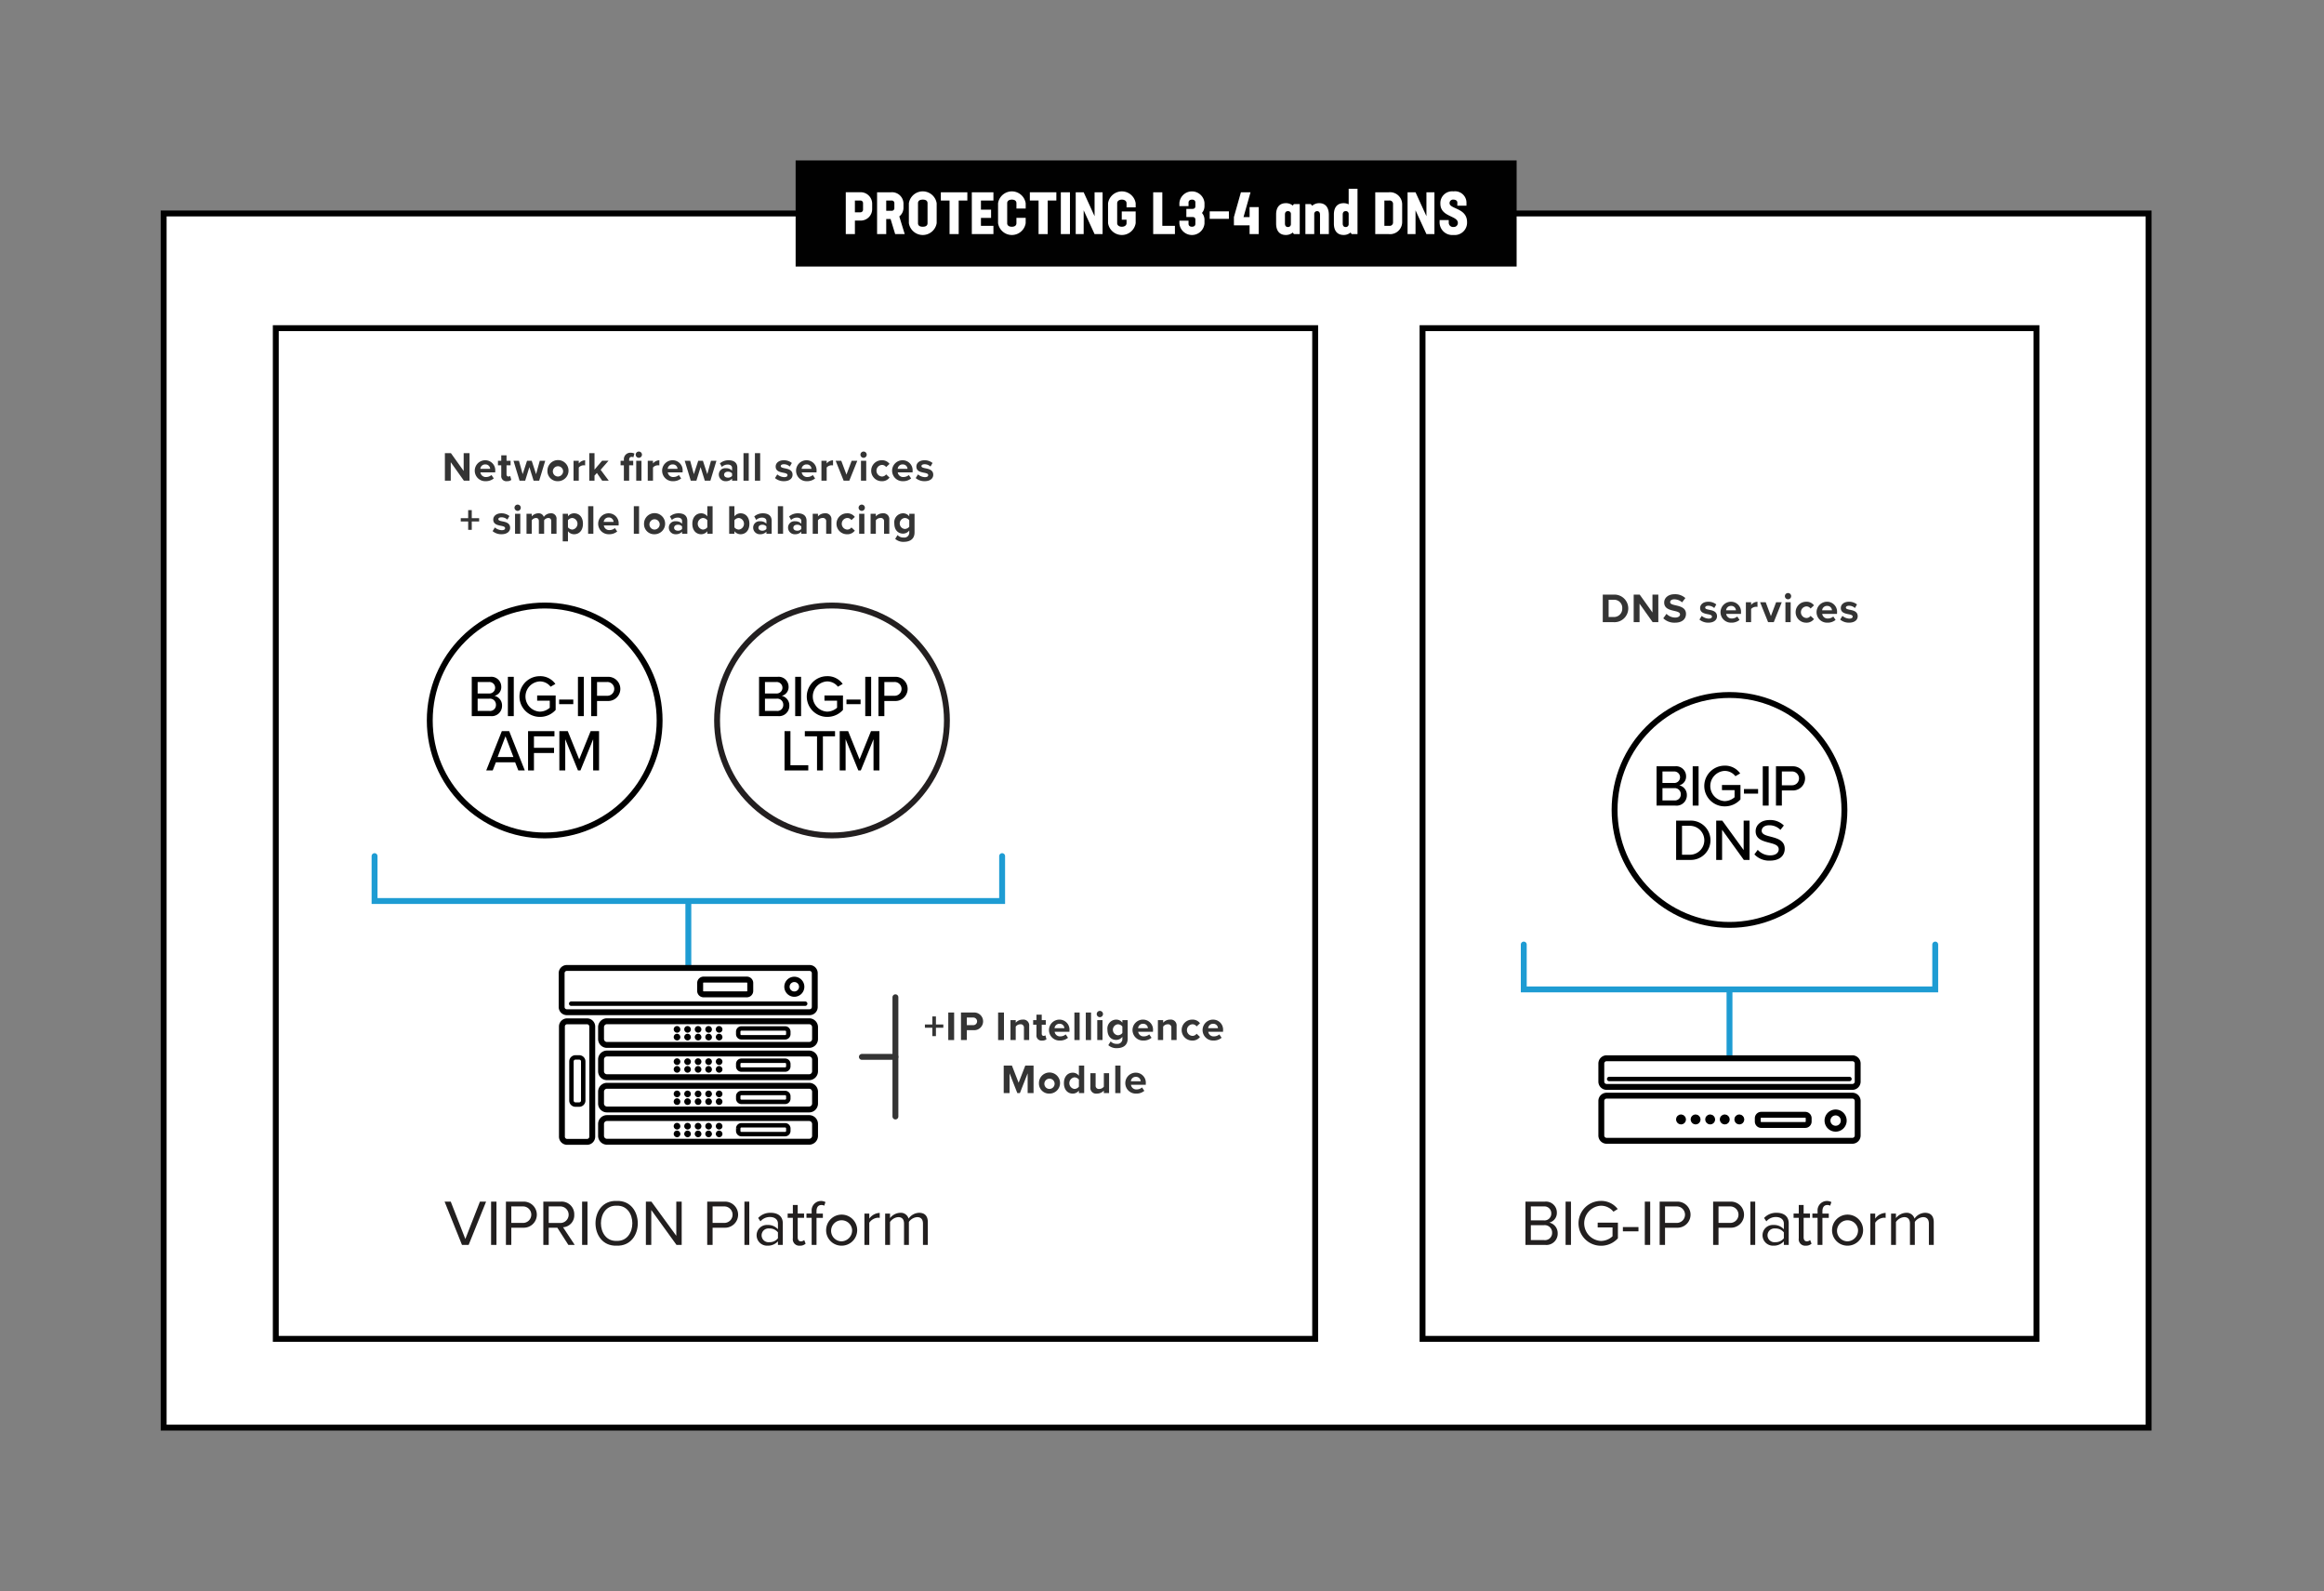 <svg id="Layer_1" data-name="Layer 1" xmlns="http://www.w3.org/2000/svg" viewBox="0 0 394.34 269.883"><rect x="0" y="0" width="394.34" height="269.883" fill="#808080" stroke="none"/><defs><style>.cls-1,.cls-3{fill:#fff;}.cls-1,.cls-10,.cls-11,.cls-12,.cls-13,.cls-14,.cls-15,.cls-16,.cls-4{stroke:#000;}.cls-1,.cls-14,.cls-15,.cls-17,.cls-6,.cls-7{stroke-linecap:round;}.cls-1,.cls-10,.cls-11,.cls-12,.cls-13,.cls-16,.cls-17,.cls-4,.cls-5,.cls-6{stroke-miterlimit:10;}.cls-2{fill:#010101;}.cls-10,.cls-11,.cls-12,.cls-14,.cls-15,.cls-17,.cls-4,.cls-5,.cls-6,.cls-7{fill:none;}.cls-5{stroke:#231f20;}.cls-6,.cls-7{stroke:#1e9cd3;}.cls-14,.cls-15,.cls-7{stroke-linejoin:round;}.cls-8{fill:#343434;}.cls-9{fill:#221f1f;}.cls-10{stroke-width:0.901px;}.cls-11{stroke-width:1.011px;}.cls-12,.cls-14{stroke-width:0.75px;}.cls-13{stroke-width:0.5px;}.cls-17{stroke:#343434;}</style></defs><rect class="cls-1" x="27.77" y="36.212" width="336.807" height="205.963"/><rect class="cls-2" x="135.004" y="27.212" width="122.339" height="18"/><path class="cls-3" d="M147.99,34.554v.91a1.945,1.945,0,0,1-2.109,1.948h-.818v2.299h-1.55v-7.096h2.358A1.952,1.952,0,0,1,147.99,34.554Zm-1.549-.069a.438.438,0,0,0-.46-.47h-.919v1.999h.909a.444.444,0,0,0,.47-.48Z"/><path class="cls-3" d="M151.115,37.153h-.739v2.559h-1.55v-7.096h2.359a1.947,1.947,0,0,1,2.119,1.938v.66a1.852,1.852,0,0,1-.71,1.499l.919,2.998h-1.619Zm-.739-1.399h.909a.436.436,0,0,0,.471-.47v-.799a.434.434,0,0,0-.461-.47h-.919Z"/><path class="cls-3" d="M154.218,37.842V34.485a2.387,2.387,0,0,1,4.718,0v3.357a2.387,2.387,0,0,1-4.718,0Zm3.169.021V34.464c0-.359-.24-.6-.801-.6-.579,0-.818.24-.818.6v3.398c0,.359.239.6.809.6C157.146,38.462,157.387,38.222,157.387,37.863Z"/><path class="cls-3" d="M164.141,34.015h-1.469v5.696H161.122V34.015h-1.479V32.616h4.498Z"/><path class="cls-3" d="M166.449,34.015v1.549h1.719v1.399h-1.719v1.349h2.118v1.399h-3.668v-7.096h3.668v1.399Z"/><path class="cls-3" d="M169.352,37.842V34.485a2.37,2.37,0,0,1,4.688,0v.89H172.471v-.91c0-.359-.26-.6-.77-.6-.529,0-.799.24-.799.6v3.398c0,.359.27.6.789.6s.779-.24.779-.6v-.909h1.569v.889a2.37,2.37,0,0,1-4.688,0Z"/><path class="cls-3" d="M179.244,34.015h-1.469v5.696h-1.549V34.015H174.747V32.616H179.244Z"/><path class="cls-3" d="M180.004,32.616h1.549v7.096H180.004Z"/><path class="cls-3" d="M187.088,32.616v7.096h-1.359l-1.85-4.037v4.037h-1.35v-7.096h1.35l1.85,4.058V32.616Z"/><path class="cls-3" d="M191.154,35.174v-.71c0-.359-.33-.6-.79-.6s-.8.24-.8.6v3.398c0,.359.34.6.79.6.47,0,.8-.24.8-.6V37.263h-.811V35.864H192.703v1.979a2.37,2.37,0,0,1-4.688,0V34.485a2.37,2.37,0,0,1,4.688,0v.689Z"/><path class="cls-3" d="M199.363,38.312v1.399h-3.688v-7.096h1.549v5.696Z"/><path class="cls-3" d="M204.38,34.954a1.754,1.754,0,0,1-.43,1.169,1.754,1.754,0,0,1,.43,1.17v.619a2.136,2.136,0,0,1-4.258-.02v-.46h1.55v.529c0,.31.219.5.579.5.351,0,.579-.17.579-.479v-.729c0-.271-.149-.44-.499-.44h-1.029V35.434h1.029c.35,0,.499-.18.499-.439v-.66c0-.3-.219-.47-.568-.47-.36,0-.59.19-.59.5v.6H200.122v-.53a2.137,2.137,0,0,1,4.258-.029Z"/><path class="cls-3" d="M205.264,35.854h3.258v1.27h-3.258Z"/><path class="cls-3" d="M213.581,35.134v4.577h-1.549V38.222h-2.659V36.824l1.189-4.208h1.629l-1.189,4.208h1.03V35.134Z"/><path class="cls-3" d="M220.541,34.615v5.097h-.989l-.19-.27a1.809,1.809,0,0,1-1.169.42c-1.029,0-1.659-.64-1.659-1.949V36.404c0-1.3.63-1.939,1.659-1.939a1.774,1.774,0,0,1,1.169.41l.19-.26Zm-1.499,3.418v-1.749a.462.462,0,0,0-.51-.47c-.319,0-.5.21-.5.579v1.529c0,.37.181.59.5.59A.475.475,0,0,0,219.042,38.033Z"/><path class="cls-3" d="M225.48,36.453v3.258h-1.499V36.423c0-.39-.19-.609-.489-.609a.473.473,0,0,0-.49.47v3.428h-1.5V34.615h.91l.24.29a1.806,1.806,0,0,1,1.189-.44C224.85,34.464,225.48,35.114,225.48,36.453Z"/><path class="cls-3" d="M230.344,32.016v7.695h-.99l-.189-.27a1.805,1.805,0,0,1-1.16.42c-1.039,0-1.668-.64-1.668-1.949V36.404c0-1.3.629-1.939,1.668-1.939a1.885,1.885,0,0,1,.84.2V32.016Zm-1.5,6.017v-1.749a.462.462,0,0,0-.51-.47c-.319,0-.5.21-.5.579v1.529c0,.37.181.59.5.59A.475.475,0,0,0,228.844,38.033Z"/><path class="cls-3" d="M237.922,34.634v3.059a2.052,2.052,0,0,1-2.268,2.019h-2.299v-7.096h2.289A2.061,2.061,0,0,1,237.922,34.634Zm-1.549-.02a.566.566,0,0,0-.619-.6h-.85v4.297h.84a.569.569,0,0,0,.629-.6Z"/><path class="cls-3" d="M243.397,32.616v7.096H242.038l-1.849-4.037v4.037h-1.35v-7.096h1.35l1.849,4.058V32.616Z"/><path class="cls-3" d="M244.275,37.613v-.28h1.549v.44a.735.735,0,0,0,.829.729.677.677,0,0,0,.72-.689c0-1.27-2.969-.97-2.969-3.269a1.998,1.998,0,0,1,2.219-2.079,1.941,1.941,0,0,1,2.209,1.989v.439H247.283v-.539c0-.311-.3-.49-.67-.49a.585.585,0,0,0-.649.6c0,1.02,2.968.79,2.968,3.208a2.101,2.101,0,0,1-2.309,2.189A2.152,2.152,0,0,1,244.275,37.613Z"/><rect class="cls-1" x="46.796" y="55.665" width="176.364" height="171.444"/><rect class="cls-1" x="241.378" y="55.665" width="104.172" height="171.444"/><path d="M80.048,114.81h3.129a1.69,1.69,0,0,1,1.879,1.699,1.508,1.508,0,0,1-1.159,1.529,1.648,1.648,0,0,1,1.289,1.639,1.743,1.743,0,0,1-1.929,1.799h-3.209Zm2.938,2.829a.976.976,0,1,0,0-1.949H81.048v1.949Zm.05,2.958a1.002,1.002,0,0,0,1.12-1.049,1.018,1.018,0,0,0-1.12-1.03H81.048v2.079Z"/><path d="M86.178,114.81h1v6.667h-1Z"/><path d="M91.597,114.7a3.134,3.134,0,0,1,2.639,1.319l-.81.47a2.299,2.299,0,0,0-1.829-.899,2.567,2.567,0,0,0,0,5.127,2.581,2.581,0,0,0,1.688-.66v-1.199H91.146v-.879h3.139v2.449a3.548,3.548,0,0,1-2.688,1.179,3.453,3.453,0,1,1,0-6.906Z"/><path d="M94.878,118.668h2.398v.78H94.878Z"/><path d="M98.067,114.81h1v6.667h-1Z"/><path d="M100.308,114.81h2.809a2.051,2.051,0,1,1,0,4.098h-1.809v2.568h-1Zm2.679.88h-1.679v2.338h1.679a1.171,1.171,0,1,0,0-2.338Z"/><path d="M87.41,129.313H84.142l-.54,1.379H82.503l2.648-6.666h1.25l2.648,6.666H87.95Zm-2.979-.89H87.12l-1.349-3.528Z"/><path d="M89.602,124.026H94.08v.88H90.602v1.948h3.408v.88H90.602v2.958h-1Z"/><path d="M100.649,125.395l-2.159,5.297h-.42L95.912,125.395v5.297h-1v-6.666h1.43l1.938,4.787,1.939-4.787h1.429v6.666h-.999Z"/><circle class="cls-4" cx="92.424" cy="122.217" r="19.5"/><path d="M128.799,114.81h3.129a1.69,1.69,0,0,1,1.879,1.699,1.508,1.508,0,0,1-1.159,1.529,1.648,1.648,0,0,1,1.289,1.639,1.743,1.743,0,0,1-1.929,1.799h-3.209Zm2.938,2.829a.976.976,0,1,0,0-1.949h-1.938v1.949Zm.05,2.958a1.002,1.002,0,0,0,1.12-1.049,1.018,1.018,0,0,0-1.12-1.03h-1.988v2.079Z"/><path d="M134.929,114.81h1v6.667h-1Z"/><path d="M140.348,114.7a3.134,3.134,0,0,1,2.639,1.319l-.81.47a2.299,2.299,0,0,0-1.829-.899,2.567,2.567,0,0,0,0,5.127,2.581,2.581,0,0,0,1.688-.66v-1.199h-2.139v-.879H143.036v2.449a3.548,3.548,0,0,1-2.688,1.179,3.453,3.453,0,1,1,0-6.906Z"/><path d="M143.629,118.668h2.398v.78H143.629Z"/><path d="M146.818,114.81h1v6.667h-1Z"/><path d="M149.058,114.81h2.809a2.051,2.051,0,1,1,0,4.098h-1.809v2.568h-1Zm2.679.88h-1.679v2.338h1.679a1.171,1.171,0,1,0,0-2.338Z"/><path d="M133.123,124.025h1v5.787h3.028v.88h-4.028Z"/><path d="M138.633,124.905h-2.069v-.88h5.127v.88h-2.059v5.787h-.999Z"/><path d="M148.221,125.395l-2.159,5.297h-.42l-2.158-5.297v5.297h-1v-6.667H143.913l1.938,4.788,1.939-4.788h1.429v6.667h-.999Z"/><circle class="cls-5" cx="141.174" cy="122.217" r="19.5"/><polyline class="cls-6" points="170.043 145.226 170.043 152.838 63.555 152.838 63.555 145.226"/><line class="cls-7" x1="116.799" y1="163.963" x2="116.799" y2="152.963"/><path class="cls-8" d="M76.485,78.403v3.138H75.491V76.869h1.022l2.164,3.025V76.869h.995v4.671h-.96Z"/><path class="cls-8" d="M82.337,78.074a1.696,1.696,0,0,1,1.694,1.863v.196H81.517a.91.91,0,0,0,.973.784,1.387,1.387,0,0,0,.904-.336l.392.574a2.082,2.082,0,0,1-1.394.469,1.776,1.776,0,1,1-.056-3.551Zm-.834,1.457h1.667a.783.783,0,0,0-.833-.749A.813.813,0,0,0,81.503,79.531Z"/><path class="cls-8" d="M85.054,80.7V78.935H84.494V78.158h.56v-.924h.896V78.158h.687v.777h-.687V80.462c0,.21.112.371.309.371a.483.483,0,0,0,.308-.098l.189.672a1.097,1.097,0,0,1-.742.217A.846.846,0,0,1,85.054,80.7Z"/><path class="cls-8" d="M89.827,79.237l-.714,2.304H88.161L87.131,78.158h.925l.63,2.276L89.429,78.158h.791l.742,2.276.631-2.276h.924l-1.029,3.383h-.945Z"/><path class="cls-8" d="M92.89,79.846a1.79,1.79,0,1,1,1.786,1.779A1.714,1.714,0,0,1,92.89,79.846Zm2.654,0a.872.872,0,1,0-.868.987A.892.892,0,0,0,95.544,79.846Z"/><path class="cls-8" d="M97.318,78.158h.89v.462a1.447,1.447,0,0,1,1.078-.54v.869a1.164,1.164,0,0,0-.245-.021,1.128,1.128,0,0,0-.833.378v2.234h-.89Z"/><path class="cls-8" d="M101.284,80.238l-.406.434v.869h-.889V76.869h.889v2.794l1.282-1.506h1.093l-1.338,1.534,1.38,1.849h-1.114Z"/><path class="cls-8" d="M105.861,78.935h-.56V78.158h.56v-.182a1.091,1.091,0,0,1,1.142-1.177,1.438,1.438,0,0,1,.645.14l-.182.645a.497.497,0,0,0-.287-.084c-.252,0-.421.168-.421.476V78.158h.687v.777h-.687v2.605h-.896Zm2.004-1.807a.532.532,0,1,1,.532.533A.537.537,0,0,1,107.865,77.128ZM107.956,78.158h.89v3.383H107.956Z"/><path class="cls-8" d="M109.911,78.158h.889v.462a1.449,1.449,0,0,1,1.079-.54v.869a1.176,1.176,0,0,0-.245-.021,1.131,1.131,0,0,0-.834.378v2.234H109.911Z"/><path class="cls-8" d="M114.131,78.074a1.696,1.696,0,0,1,1.695,1.863v.196h-2.515a.911.911,0,0,0,.974.784,1.382,1.382,0,0,0,.903-.336l.393.574a2.086,2.086,0,0,1-1.394.469,1.776,1.776,0,1,1-.057-3.551Zm-.833,1.457h1.667a.784.784,0,0,0-.834-.749A.813.813,0,0,0,113.298,79.531Z"/><path class="cls-8" d="M118.878,79.237l-.714,2.304h-.952L116.182,78.158h.925l.63,2.276.743-2.276h.791l.742,2.276.631-2.276h.924l-1.029,3.383h-.945Z"/><path class="cls-8" d="M124.22,81.191a1.402,1.402,0,0,1-1.071.434,1.127,1.127,0,0,1-1.177-1.121,1.071,1.071,0,0,1,1.177-1.079,1.368,1.368,0,0,1,1.071.413v-.469c0-.343-.294-.567-.742-.567a1.427,1.427,0,0,0-.988.399l-.336-.595a2.218,2.218,0,0,1,1.478-.532c.771,0,1.479.308,1.479,1.282v2.185h-.89Zm0-.883a.892.892,0,0,0-.715-.294c-.35,0-.637.189-.637.511,0,.315.287.498.637.498a.891.891,0,0,0,.715-.294Z"/><path class="cls-8" d="M126.157,76.869h.89v4.671h-.89Z"/><path class="cls-8" d="M128.097,76.869h.889v4.671h-.889Z"/><path class="cls-8" d="M131.891,80.476a1.936,1.936,0,0,0,1.17.462c.385,0,.566-.133.566-.343,0-.238-.294-.322-.679-.399-.582-.112-1.331-.252-1.331-1.058,0-.567.497-1.064,1.387-1.064a2.122,2.122,0,0,1,1.358.462l-.35.609a1.43,1.43,0,0,0-1.002-.392c-.322,0-.532.119-.532.315,0,.21.267.287.645.364.581.112,1.358.266,1.358,1.106,0,.623-.524,1.085-1.464,1.085a2.276,2.276,0,0,1-1.513-.525Z"/><path class="cls-8" d="M136.858,78.074a1.696,1.696,0,0,1,1.694,1.863v.196H136.039a.91.91,0,0,0,.973.784,1.387,1.387,0,0,0,.904-.336l.392.574a2.082,2.082,0,0,1-1.394.469,1.776,1.776,0,1,1-.056-3.551Zm-.834,1.457h1.667a.783.783,0,0,0-.833-.749A.813.813,0,0,0,136.024,79.531Z"/><path class="cls-8" d="M139.382,78.158h.89v.462a1.447,1.447,0,0,1,1.078-.54v.869a1.163,1.163,0,0,0-.245-.021,1.128,1.128,0,0,0-.833.378v2.234h-.89Z"/><path class="cls-8" d="M141.794,78.158h.952l.883,2.353.882-2.353h.96l-1.358,3.383h-.96Z"/><path class="cls-8" d="M146.001,77.128a.532.532,0,1,1,.532.533A.537.537,0,0,1,146.001,77.128Zm.091,1.03h.89v3.383h-.89Z"/><path class="cls-8" d="M149.6,78.074a1.559,1.559,0,0,1,1.338.616l-.581.54a.836.836,0,0,0-.715-.364.986.986,0,0,0,0,1.968.854.854,0,0,0,.715-.364l.581.54a1.559,1.559,0,0,1-1.338.616,1.775,1.775,0,1,1,0-3.551Z"/><path class="cls-8" d="M153.154,78.074a1.696,1.696,0,0,1,1.695,1.863v.196h-2.515a.911.911,0,0,0,.974.784,1.382,1.382,0,0,0,.903-.336l.393.574a2.086,2.086,0,0,1-1.394.469,1.776,1.776,0,1,1-.057-3.551Zm-.833,1.457h1.667a.784.784,0,0,0-.834-.749A.813.813,0,0,0,152.321,79.531Z"/><path class="cls-8" d="M155.765,80.476a1.936,1.936,0,0,0,1.17.462c.385,0,.566-.133.566-.343,0-.238-.294-.322-.679-.399-.582-.112-1.331-.252-1.331-1.058,0-.567.497-1.064,1.387-1.064a2.122,2.122,0,0,1,1.358.462l-.35.609a1.43,1.43,0,0,0-1.002-.392c-.322,0-.532.119-.532.315,0,.21.267.287.645.364.581.112,1.358.266,1.358,1.106,0,.623-.524,1.085-1.464,1.085a2.276,2.276,0,0,1-1.513-.525Z"/><path class="cls-8" d="M80.051,89.875H79.441V88.454H78.181v-.554H79.441V86.534h.609v1.366h1.254v.554h-1.254Z"/><path class="cls-8" d="M83.97,89.476a1.939,1.939,0,0,0,1.17.462c.385,0,.567-.133.567-.343,0-.238-.294-.322-.68-.399-.581-.112-1.33-.252-1.33-1.058,0-.567.497-1.064,1.387-1.064a2.122,2.122,0,0,1,1.358.462l-.351.609a1.427,1.427,0,0,0-1.001-.392c-.322,0-.532.119-.532.315,0,.21.266.287.645.364.581.112,1.358.266,1.358,1.106,0,.623-.525,1.085-1.464,1.085a2.276,2.276,0,0,1-1.513-.525Z"/><path class="cls-8" d="M87.302,86.128a.532.532,0,1,1,.532.533A.537.537,0,0,1,87.302,86.128Zm.091,1.03h.89v3.383h-.89Z"/><path class="cls-8" d="M93.534,88.405c0-.315-.14-.539-.504-.539a.9.9,0,0,0-.701.392v2.283h-.896V88.405c0-.315-.14-.539-.504-.539a.908.908,0,0,0-.7.399v2.276h-.89V87.158h.89v.441a1.478,1.478,0,0,1,1.106-.525.895.895,0,0,1,.938.616,1.436,1.436,0,0,1,1.163-.616.903.903,0,0,1,.994,1.022v2.444h-.896Z"/><path class="cls-8" d="M95.484,91.829V87.158h.889v.427a1.309,1.309,0,0,1,1.044-.511c.868,0,1.499.644,1.499,1.772,0,1.127-.631,1.779-1.499,1.779a1.293,1.293,0,0,1-1.044-.518v1.723Zm1.652-3.964a.997.997,0,0,0-.764.385V89.448a1.019,1.019,0,0,0,.764.385.994.994,0,0,0,0-1.968Z"/><path class="cls-8" d="M99.793,85.869h.89v4.671h-.89Z"/><path class="cls-8" d="M103.277,87.074a1.696,1.696,0,0,1,1.695,1.863v.196H102.458a.911.911,0,0,0,.974.784,1.382,1.382,0,0,0,.903-.336l.393.574a2.086,2.086,0,0,1-1.394.469,1.776,1.776,0,1,1-.057-3.551Zm-.833,1.457h1.667a.784.784,0,0,0-.834-.749A.813.813,0,0,0,102.444,88.531Z"/><path class="cls-8" d="M107.547,85.869h.89v4.671h-.89Z"/><path class="cls-8" d="M109.28,88.846a1.79,1.79,0,1,1,1.786,1.779A1.714,1.714,0,0,1,109.28,88.846Zm2.654,0a.872.872,0,1,0-.868.987A.892.892,0,0,0,111.934,88.846Z"/><path class="cls-8" d="M115.735,90.191a1.399,1.399,0,0,1-1.071.434,1.127,1.127,0,0,1-1.177-1.121,1.071,1.071,0,0,1,1.177-1.079,1.366,1.366,0,0,1,1.071.413v-.469c0-.343-.294-.567-.742-.567a1.422,1.422,0,0,0-.987.399l-.336-.595a2.218,2.218,0,0,1,1.478-.532c.771,0,1.478.308,1.478,1.282v2.185h-.89Zm0-.883a.889.889,0,0,0-.714-.294c-.351,0-.638.189-.638.511,0,.315.287.498.638.498a.887.887,0,0,0,.714-.294Z"/><path class="cls-8" d="M120.019,90.114a1.327,1.327,0,0,1-1.043.511c-.855,0-1.499-.644-1.499-1.772,0-1.106.637-1.779,1.499-1.779a1.302,1.302,0,0,1,1.043.518V85.869h.896v4.671h-.896Zm0-1.863a.978.978,0,0,0-.771-.385.994.994,0,0,0,0,1.968.978.978,0,0,0,.771-.385Z"/><path class="cls-8" d="M123.728,85.869h.89v1.723A1.302,1.302,0,0,1,125.662,87.074c.861,0,1.498.672,1.498,1.779,0,1.128-.645,1.772-1.498,1.772a1.327,1.327,0,0,1-1.044-.511v.427h-.89Zm1.653,3.964a.993.993,0,0,0,0-1.968.982.982,0,0,0-.764.392v1.198A.992.992,0,0,0,125.382,89.833Z"/><path class="cls-8" d="M130.047,90.191a1.399,1.399,0,0,1-1.071.434,1.127,1.127,0,0,1-1.177-1.121,1.071,1.071,0,0,1,1.177-1.079,1.366,1.366,0,0,1,1.071.413v-.469c0-.343-.294-.567-.742-.567a1.422,1.422,0,0,0-.987.399l-.336-.595a2.218,2.218,0,0,1,1.478-.532c.771,0,1.478.308,1.478,1.282v2.185h-.89Zm0-.883a.889.889,0,0,0-.714-.294c-.351,0-.638.189-.638.511,0,.315.287.498.638.498a.887.887,0,0,0,.714-.294Z"/><path class="cls-8" d="M131.985,85.869h.889v4.671h-.889Z"/><path class="cls-8" d="M135.967,90.191a1.402,1.402,0,0,1-1.071.434,1.127,1.127,0,0,1-1.177-1.121,1.071,1.071,0,0,1,1.177-1.079,1.368,1.368,0,0,1,1.071.413v-.469c0-.343-.294-.567-.742-.567a1.427,1.427,0,0,0-.988.399l-.336-.595a2.218,2.218,0,0,1,1.478-.532c.771,0,1.479.308,1.479,1.282v2.185h-.89Zm0-.883a.892.892,0,0,0-.715-.294c-.35,0-.637.189-.637.511,0,.315.287.498.637.498a.891.891,0,0,0,.715-.294Z"/><path class="cls-8" d="M140.187,88.496a.549.549,0,0,0-.624-.63.965.965,0,0,0-.771.399v2.276h-.889V87.158h.889v.441a1.551,1.551,0,0,1,1.184-.525.984.984,0,0,1,1.1,1.079v2.388h-.889Z"/><path class="cls-8" d="M143.712,87.074a1.561,1.561,0,0,1,1.338.616l-.582.54a.836.836,0,0,0-.714-.364.986.986,0,0,0,0,1.968.854.854,0,0,0,.714-.364l.582.54a1.561,1.561,0,0,1-1.338.616,1.775,1.775,0,1,1,0-3.551Z"/><path class="cls-8" d="M145.689,86.128a.532.532,0,1,1,.532.533A.537.537,0,0,1,145.689,86.128Zm.092,1.03h.889v3.383h-.889Z"/><path class="cls-8" d="M150.008,88.496a.549.549,0,0,0-.623-.63.963.963,0,0,0-.771.399v2.276h-.89V87.158h.89v.441a1.547,1.547,0,0,1,1.184-.525.984.984,0,0,1,1.1,1.079v2.388h-.89Z"/><path class="cls-8" d="M152.297,90.765a1.343,1.343,0,0,0,1.058.42.827.827,0,0,0,.931-.855v-.343a1.316,1.316,0,0,1-1.043.532c-.848,0-1.492-.595-1.492-1.723a1.514,1.514,0,0,1,1.492-1.723,1.3,1.3,0,0,1,1.043.518V87.158h.896v3.152c0,1.289-.994,1.604-1.827,1.604a2.038,2.038,0,0,1-1.457-.504Zm1.988-2.514a.962.962,0,0,0-.763-.385.935.935,0,0,0,0,1.863.983.983,0,0,0,.763-.385Z"/><path class="cls-9" d="M75.44,203.837h1.045l2.476,6.337,2.476-6.337h1.045l-2.959,7.338H78.389Z"/><path class="cls-9" d="M83.327,203.837h.914v7.338H83.327Z"/><path class="cls-9" d="M85.846,203.837h2.949a2.213,2.213,0,1,1,0,4.423H86.76v2.915H85.846Zm2.839.813h-1.925v2.795h1.925a1.399,1.399,0,1,0,0-2.795Z"/><path class="cls-9" d="M94.569,208.26H93.106v2.915h-.913V203.837H95.141a2.137,2.137,0,0,1,2.3,2.211A2.028,2.028,0,0,1,95.538,208.183l1.98,2.992h-1.079Zm.462-3.609h-1.925v2.806h1.925a1.404,1.404,0,1,0,0-2.806Z"/><path class="cls-9" d="M98.771,203.837h.913v7.338h-.913Z"/><path class="cls-9" d="M104.635,203.716c4.78-.17,4.781,7.761-0,7.591C99.85,211.479,99.851,203.543,104.635,203.716Zm0,.814c-3.552-.156-3.555,6.111 0,5.963C108.186,210.639,108.183,204.377,104.635,204.531Z"/><path class="cls-9" d="M110.509,205.256v5.919h-.914V203.837h.936l4.225,5.798V203.837h.913v7.338H114.788Z"/><path class="cls-9" d="M120.001,203.837h2.949a2.213,2.213,0,1,1,0,4.423h-2.035v2.915h-.914Zm2.839.813h-1.925v2.795h1.925a1.399,1.399,0,1,0,0-2.795Z"/><path class="cls-9" d="M126.315,203.837h.825v7.338h-.825Z"/><path class="cls-9" d="M132.003,210.57a2.298,2.298,0,0,1-1.761.737,1.77,1.77,0,0,1-1.859-1.76,1.741,1.741,0,0,1,1.859-1.75,2.222,2.222,0,0,1,1.761.727v-.957c0-.715-.572-1.122-1.343-1.122a2.109,2.109,0,0,0-1.628.737l-.385-.572a2.779,2.779,0,0,1,2.123-.88c1.122,0,2.058.506,2.058,1.793v3.652h-.825Zm0-1.518a1.778,1.778,0,0,0-1.463-.66,1.169,1.169,0,1,0,0,2.321,1.778,1.778,0,0,0,1.463-.66Z"/><path class="cls-9" d="M134.532,210.064V206.587h-.88v-.726h.88v-1.452h.825v1.452h1.078v.726h-1.078V209.888c0,.396.176.682.539.682a.797.797,0,0,0,.562-.22l.241.616a1.346,1.346,0,0,1-.989.341A1.087,1.087,0,0,1,134.532,210.064Z"/><path class="cls-9" d="M137.723,206.587h-.881v-.726h.881v-.407a1.596,1.596,0,0,1,2.343-1.54l-.209.616a.913.913,0,0,0-.473-.121c-.539,0-.836.374-.836,1.045v.407h1.078v.726h-1.078v4.588h-.825Z"/><path class="cls-9" d="M140.185,208.513a2.634,2.634,0,1,1,2.63,2.794A2.607,2.607,0,0,1,140.185,208.513Zm4.39,0a1.786,1.786,0,1,0-1.76,2.057A1.847,1.847,0,0,0,144.575,208.513Z"/><path class="cls-9" d="M146.676,205.862h.825v.857a2.259,2.259,0,0,1,1.771-.968v.847a1.494,1.494,0,0,0-.33-.032,1.945,1.945,0,0,0-1.441.847v3.763h-.825Z"/><path class="cls-9" d="M156.61,207.567c0-.671-.298-1.101-.98-1.101a1.86,1.86,0,0,0-1.408.814v3.895h-.825v-3.608c0-.671-.286-1.101-.979-1.101a1.854,1.854,0,0,0-1.396.825v3.884h-.825v-5.313h.825v.77a2.295,2.295,0,0,1,1.716-.901,1.364,1.364,0,0,1,1.431.989,2.237,2.237,0,0,1,1.782-.989c.968,0,1.484.539,1.484,1.605v3.84h-.824Z"/><path class="cls-4" d="M96.176,171.704h41.198a.883.883,0,0,0,.877-.885v-5.735a.883.883,0,0,0-.877-.885H96.176a.883.883,0,0,0-.876.885v5.735A.883.883,0,0,0,96.176,171.704Z"/><path class="cls-10" d="M134.783,166.136a1.25,1.25,0,1,1-1.25,1.251A1.25,1.25,0,0,1,134.783,166.136Z"/><path class="cls-11" d="M118.804,166.761a.581.581,0,0,1,.571-.59h7.358a.581.581,0,0,1,.571.59v1.319a.581.581,0,0,1-.571.591h-7.358a.581.581,0,0,1-.571-.591Z"/><path class="cls-4" d="M99.619,173.25H96.224a.883.883,0,0,0-.876.884V192.813a.884.884,0,0,0,.876.885h3.395a.884.884,0,0,0,.876-.885V174.135A.883.883,0,0,0,99.619,173.25Z"/><path class="cls-12" d="M97.645,179.373h.637a.682.682,0,0,1,.682.682v6.633a.685.685,0,0,1-.685.685H97.645a.681.681,0,0,1-.681-.681v-6.637A.681.681,0,0,1,97.645,179.373Z"/><path class="cls-4" d="M137.302,189.661H102.984a1.005,1.005,0,0,0-.997,1.007v2.002a1.005,1.005,0,0,0,.997,1.007h34.319a1.005,1.005,0,0,0,.997-1.007v-2.002A1.005,1.005,0,0,0,137.302,189.661Z"/><path class="cls-12" d="M133.763,191.875a.543.543,0,0,1-.571.51H125.835a.543.543,0,0,1-.571-.51v-.481a.543.543,0,0,1,.571-.509h7.357a.543.543,0,0,1,.571.509Z"/><rect class="cls-13" x="114.56" y="192.026" width="0.639" height="0.645" rx="0.32"/><rect class="cls-13" x="116.346" y="192.026" width="0.639" height="0.645" rx="0.32"/><rect class="cls-13" x="118.132" y="192.026" width="0.639" height="0.645" rx="0.32"/><rect class="cls-13" x="119.917" y="192.026" width="0.639" height="0.645" rx="0.32"/><rect class="cls-13" x="121.703" y="192.026" width="0.639" height="0.645" rx="0.32"/><rect class="cls-13" x="114.56" y="190.715" width="0.639" height="0.645" rx="0.32"/><rect class="cls-13" x="116.346" y="190.715" width="0.639" height="0.645" rx="0.32"/><rect class="cls-13" x="118.132" y="190.715" width="0.639" height="0.645" rx="0.32"/><rect class="cls-13" x="119.917" y="190.715" width="0.639" height="0.645" rx="0.32"/><rect class="cls-13" x="121.703" y="190.715" width="0.639" height="0.645" rx="0.32"/><path class="cls-4" d="M137.302,184.186H102.984a1.005,1.005,0,0,0-.997,1.007v2.002a1.005,1.005,0,0,0,.997,1.007h34.319a1.005,1.005,0,0,0,.997-1.007v-2.002A1.005,1.005,0,0,0,137.302,184.186Z"/><path class="cls-12" d="M133.763,186.4a.543.543,0,0,1-.571.51H125.835a.543.543,0,0,1-.571-.51v-.481a.543.543,0,0,1,.571-.509h7.357a.543.543,0,0,1,.571.509Z"/><rect class="cls-13" x="114.56" y="186.551" width="0.639" height="0.645" rx="0.32"/><rect class="cls-13" x="116.346" y="186.551" width="0.639" height="0.645" rx="0.32"/><rect class="cls-13" x="118.132" y="186.551" width="0.639" height="0.645" rx="0.32"/><rect class="cls-13" x="119.917" y="186.551" width="0.639" height="0.645" rx="0.32"/><rect class="cls-13" x="121.703" y="186.551" width="0.639" height="0.645" rx="0.32"/><rect class="cls-13" x="114.56" y="185.24" width="0.639" height="0.645" rx="0.32"/><rect class="cls-13" x="116.346" y="185.24" width="0.639" height="0.645" rx="0.32"/><rect class="cls-13" x="118.132" y="185.24" width="0.639" height="0.645" rx="0.32"/><rect class="cls-13" x="119.917" y="185.24" width="0.639" height="0.645" rx="0.32"/><rect class="cls-13" x="121.703" y="185.24" width="0.639" height="0.645" rx="0.32"/><path class="cls-4" d="M137.302,178.712H102.984a1.005,1.005,0,0,0-.997,1.007v2.002a1.005,1.005,0,0,0,.997,1.007h34.319a1.005,1.005,0,0,0,.997-1.007v-2.002A1.005,1.005,0,0,0,137.302,178.712Z"/><path class="cls-12" d="M133.763,180.925a.543.543,0,0,1-.571.51H125.835a.543.543,0,0,1-.571-.51v-.481a.543.543,0,0,1,.571-.509h7.357a.543.543,0,0,1,.571.509Z"/><rect class="cls-13" x="114.56" y="181.077" width="0.639" height="0.645" rx="0.32"/><rect class="cls-13" x="116.346" y="181.077" width="0.639" height="0.645" rx="0.32"/><rect class="cls-13" x="118.132" y="181.077" width="0.639" height="0.645" rx="0.32"/><rect class="cls-13" x="119.917" y="181.077" width="0.639" height="0.645" rx="0.32"/><rect class="cls-13" x="121.703" y="181.077" width="0.639" height="0.645" rx="0.32"/><rect class="cls-13" x="114.56" y="179.766" width="0.639" height="0.645" rx="0.32"/><rect class="cls-13" x="116.346" y="179.766" width="0.639" height="0.645" rx="0.32"/><rect class="cls-13" x="118.132" y="179.766" width="0.639" height="0.645" rx="0.32"/><rect class="cls-13" x="119.917" y="179.766" width="0.639" height="0.645" rx="0.32"/><rect class="cls-13" x="121.703" y="179.766" width="0.639" height="0.645" rx="0.32"/><path class="cls-4" d="M137.302,173.237H102.984a1.005,1.005,0,0,0-.997,1.007v2.002a1.005,1.005,0,0,0,.997,1.007h34.319a1.005,1.005,0,0,0,.997-1.007V174.244A1.005,1.005,0,0,0,137.302,173.237Z"/><path class="cls-12" d="M133.763,175.451a.543.543,0,0,1-.571.51H125.835a.543.543,0,0,1-.571-.51v-.481a.543.543,0,0,1,.571-.509h7.357a.543.543,0,0,1,.571.509Z"/><rect class="cls-13" x="114.56" y="175.602" width="0.639" height="0.645" rx="0.32"/><rect class="cls-13" x="116.346" y="175.602" width="0.639" height="0.645" rx="0.32"/><rect class="cls-13" x="118.132" y="175.602" width="0.639" height="0.645" rx="0.32"/><rect class="cls-13" x="119.917" y="175.602" width="0.639" height="0.645" rx="0.32"/><rect class="cls-13" x="121.703" y="175.602" width="0.639" height="0.645" rx="0.32"/><rect class="cls-13" x="114.56" y="174.291" width="0.639" height="0.645" rx="0.32"/><rect class="cls-13" x="116.346" y="174.291" width="0.639" height="0.645" rx="0.32"/><rect class="cls-13" x="118.132" y="174.291" width="0.639" height="0.645" rx="0.32"/><rect class="cls-13" x="119.917" y="174.291" width="0.639" height="0.645" rx="0.32"/><rect class="cls-13" x="121.703" y="174.291" width="0.639" height="0.645" rx="0.32"/><line class="cls-14" x1="96.919" y1="170.256" x2="136.627" y2="170.256"/><path d="M281.089,129.989h3.129a1.691,1.691,0,0,1,1.879,1.699,1.508,1.508,0,0,1-1.159,1.529,1.649,1.649,0,0,1,1.289,1.64,1.743,1.743,0,0,1-1.929,1.799h-3.209Zm2.938,2.829a.977.977,0,1,0,0-1.949h-1.938v1.949Zm.05,2.958a1.002,1.002,0,0,0,1.12-1.049,1.018,1.018,0,0,0-1.12-1.03h-1.988v2.079Z"/><path d="M287.219,129.989h1v6.667h-1Z"/><path d="M292.638,129.879a3.133,3.133,0,0,1,2.639,1.319l-.81.47a2.299,2.299,0,0,0-1.829-.899,2.567,2.567,0,0,0,0,5.127,2.584,2.584,0,0,0,1.688-.66v-1.199h-2.139v-.879h3.139v2.448a3.547,3.547,0,0,1-2.688,1.18,3.453,3.453,0,1,1,0-6.906Z"/><path d="M295.919,133.847h2.398v.779h-2.398Z"/><path d="M299.108,129.989h1v6.667h-1Z"/><path d="M301.349,129.989h2.809a2.051,2.051,0,1,1,0,4.099h-1.809v2.568h-1Zm2.679.88h-1.679v2.339h1.679a1.171,1.171,0,1,0,0-2.339Z"/><path d="M284.408,139.204h2.379a3.335,3.335,0,1,1,0,6.666h-2.379Zm2.379,5.787a2.454,2.454,0,0,0,0-4.907h-1.379v4.907Z"/><path d="M292.208,140.753v5.117h-1v-6.666h1.029l3.629,4.997v-4.997h.999v6.666h-.97Z"/><path d="M298.258,144.161a2.811,2.811,0,0,0,2.099.939c1.08,0,1.46-.55,1.46-1.029,0-.699-.76-.899-1.609-1.119-1.069-.28-2.309-.59-2.309-1.949,0-1.1.969-1.898,2.358-1.898a3.268,3.268,0,0,1,2.429.929l-.58.74a2.599,2.599,0,0,0-1.929-.78c-.739,0-1.249.38-1.249.939,0,.601.72.79,1.549,1,1.09.29,2.358.63,2.358,2.049,0,1.039-.719,2.009-2.519,2.009a3.408,3.408,0,0,1-2.628-1.06Z"/><circle class="cls-4" cx="293.464" cy="137.395" r="19.5"/><polyline class="cls-6" points="328.373 160.226 328.373 167.838 258.555 167.838 258.555 160.226"/><line class="cls-7" x1="293.464" y1="178.963" x2="293.464" y2="167.963"/><path class="cls-8" d="M271.96,100.869h1.842a2.34,2.34,0,1,1,0,4.671h-1.842Zm1.842,3.796a1.399,1.399,0,0,0,1.464-1.457,1.367,1.367,0,0,0-1.464-1.464H272.954v2.92Z"/><path class="cls-8" d="M278.201,102.403v3.138h-.995v-4.671h1.022l2.164,3.025v-3.025h.995v4.671h-.96Z"/><path class="cls-8" d="M282.774,104.126a2.05,2.05,0,0,0,1.485.63c.546,0,.812-.259.812-.525,0-.35-.405-.469-.945-.595-.763-.175-1.744-.385-1.744-1.429,0-.777.673-1.408,1.772-1.408a2.601,2.601,0,0,1,1.821.651l-.554.729a1.994,1.994,0,0,0-1.338-.511c-.448,0-.687.196-.687.476,0,.315.393.414.932.54.77.175,1.751.406,1.751,1.443,0,.855-.609,1.499-1.87,1.499a2.692,2.692,0,0,1-1.981-.742Z"/><path class="cls-8" d="M288.752,104.476a1.939,1.939,0,0,0,1.17.462c.385,0,.567-.133.567-.343,0-.238-.294-.322-.68-.399-.581-.112-1.33-.252-1.33-1.058,0-.567.497-1.064,1.387-1.064a2.122,2.122,0,0,1,1.358.462l-.351.609a1.427,1.427,0,0,0-1.001-.392c-.322,0-.532.119-.532.315,0,.21.266.287.645.364.581.112,1.358.266,1.358,1.106,0,.623-.525,1.085-1.464,1.085a2.276,2.276,0,0,1-1.513-.525Z"/><path class="cls-8" d="M293.72,102.074a1.696,1.696,0,0,1,1.695,1.863v.196h-2.515a.911.911,0,0,0,.974.784,1.382,1.382,0,0,0,.903-.336l.393.574a2.086,2.086,0,0,1-1.394.469,1.776,1.776,0,1,1-.057-3.551Zm-.833,1.457h1.667a.784.784,0,0,0-.834-.749A.813.813,0,0,0,292.887,103.531Z"/><path class="cls-8" d="M296.244,102.158h.889v.462a1.449,1.449,0,0,1,1.079-.54v.869a1.176,1.176,0,0,0-.245-.021,1.131,1.131,0,0,0-.834.378v2.234H296.244Z"/><path class="cls-8" d="M298.655,102.158h.953l.882,2.353.883-2.353h.959l-1.358,3.383h-.959Z"/><path class="cls-8" d="M302.862,101.128a.532.532,0,1,1,.532.533A.537.537,0,0,1,302.862,101.128Zm.092,1.03h.889v3.383H302.954Z"/><path class="cls-8" d="M306.463,102.074a1.561,1.561,0,0,1,1.338.616l-.582.54a.836.836,0,0,0-.714-.364.986.986,0,0,0,0,1.968.854.854,0,0,0,.714-.364l.582.54a1.561,1.561,0,0,1-1.338.616,1.775,1.775,0,1,1,0-3.551Z"/><path class="cls-8" d="M310.017,102.074a1.696,1.696,0,0,1,1.694,1.863v.196h-2.514a.911.911,0,0,0,.974.784,1.386,1.386,0,0,0,.903-.336l.392.574a2.082,2.082,0,0,1-1.394.469,1.776,1.776,0,1,1-.056-3.551Zm-.834,1.457h1.667a.783.783,0,0,0-.833-.749A.813.813,0,0,0,309.183,103.531Z"/><path class="cls-8" d="M312.626,104.476a1.939,1.939,0,0,0,1.17.462c.385,0,.567-.133.567-.343,0-.238-.294-.322-.68-.399-.581-.112-1.33-.252-1.33-1.058,0-.567.497-1.064,1.387-1.064a2.122,2.122,0,0,1,1.358.462l-.351.609a1.427,1.427,0,0,0-1.001-.392c-.322,0-.532.119-.532.315,0,.21.266.287.645.364.581.112,1.358.266,1.358,1.106,0,.623-.525,1.085-1.464,1.085a2.276,2.276,0,0,1-1.513-.525Z"/><path class="cls-15" d="M314.325,179.515H272.603a.898.898,0,0,0-.889.902v3.057a.898.898,0,0,0,.889.901h41.723a.898.898,0,0,0,.889-.901V180.417A.898.898,0,0,0,314.325,179.515Z"/><path class="cls-15" d="M314.325,185.862H272.603a.898.898,0,0,0-.889.902v5.85a.898.898,0,0,0,.889.902h41.723a.899.899,0,0,0,.889-.902v-5.85A.898.898,0,0,0,314.325,185.862Z"/><path class="cls-15" d="M306.899,190.241a.584.584,0,0,1-.581.589h-7.474a.584.584,0,0,1-.581-.589v-.549a.584.584,0,0,1,.581-.588h7.474a.584.584,0,0,1,.581.588Z"/><path class="cls-15" d="M311.491,191.464a1.376,1.376,0,1,1,1.355-1.375A1.365,1.365,0,0,1,311.491,191.464Z"/><rect class="cls-16" x="284.892" y="189.545" width="0.689" height="0.699" rx="0.344"/><rect class="cls-16" x="287.366" y="189.545" width="0.689" height="0.699" rx="0.344"/><rect class="cls-16" x="289.84" y="189.545" width="0.689" height="0.699" rx="0.344"/><rect class="cls-16" x="292.313" y="189.545" width="0.689" height="0.699" rx="0.344"/><rect class="cls-16" x="294.787" y="189.545" width="0.689" height="0.699" rx="0.344"/><line class="cls-14" x1="273.046" y1="183.031" x2="313.82" y2="183.031"/><path class="cls-9" d="M258.843,203.837h3.268a1.851,1.851,0,0,1,2.058,1.87,1.669,1.669,0,0,1-1.287,1.684,1.831,1.831,0,0,1,1.43,1.804,1.913,1.913,0,0,1-2.123,1.98h-3.345Zm3.114,3.18a1.141,1.141,0,0,0,1.265-1.178,1.154,1.154,0,0,0-1.265-1.188h-2.201v2.366Zm.043,3.344a1.214,1.214,0,0,0,1.365-1.265,1.248,1.248,0,0,0-1.365-1.266h-2.244v2.53Z"/><path class="cls-9" d="M265.652,203.837h.913v7.338h-.913Z"/><path class="cls-9" d="M271.646,203.716a3.498,3.498,0,0,1,2.85,1.375l-.726.451a2.707,2.707,0,0,0-2.124-1.012,2.991,2.991,0,0,0,0,5.974,2.897,2.897,0,0,0,1.97-.792v-1.496h-2.519v-.814h3.432V210.053a3.823,3.823,0,0,1-2.883,1.265,3.801,3.801,0,0,1,0-7.602Z"/><path class="cls-9" d="M275.375,208.15h2.641v.726h-2.641Z"/><path class="cls-9" d="M279.094,203.837h.913v7.338h-.913Z"/><path class="cls-9" d="M281.612,203.837h2.948a2.213,2.213,0,1,1,0,4.423h-2.035v2.915h-.913Zm2.839.813h-1.926v2.795h1.926a1.399,1.399,0,1,0,0-2.795Z"/><path class="cls-9" d="M290.687,203.837h2.948a2.213,2.213,0,1,1,0,4.423h-2.035v2.915h-.913Zm2.838.813h-1.925v2.795h1.925a1.399,1.399,0,1,0,0-2.795Z"/><path class="cls-9" d="M297.002,203.837h.824v7.338h-.824Z"/><path class="cls-9" d="M302.688,210.57a2.298,2.298,0,0,1-1.761.737,1.769,1.769,0,0,1-1.858-1.76,1.74,1.74,0,0,1,1.858-1.75,2.222,2.222,0,0,1,1.761.727v-.957c0-.715-.571-1.122-1.343-1.122a2.107,2.107,0,0,0-1.627.737l-.386-.572a2.781,2.781,0,0,1,2.124-.88c1.121,0,2.057.506,2.057,1.793v3.652h-.825Zm0-1.518a1.778,1.778,0,0,0-1.463-.66,1.169,1.169,0,1,0,0,2.321,1.778,1.778,0,0,0,1.463-.66Z"/><path class="cls-9" d="M305.219,210.064V206.587h-.881v-.726h.881v-1.452h.824v1.452H307.121v.726h-1.078V209.888c0,.396.176.682.539.682a.797.797,0,0,0,.562-.22l.241.616a1.346,1.346,0,0,1-.989.341A1.087,1.087,0,0,1,305.219,210.064Z"/><path class="cls-9" d="M308.408,206.587h-.88v-.726h.88v-.407a1.597,1.597,0,0,1,2.344-1.54l-.209.616a.919.919,0,0,0-.474-.121c-.539,0-.836.374-.836,1.045v.407h1.078v.726h-1.078v4.588h-.825Z"/><path class="cls-9" d="M310.872,208.513a2.634,2.634,0,1,1,2.63,2.794A2.607,2.607,0,0,1,310.872,208.513Zm4.39,0a1.786,1.786,0,1,0-1.76,2.057A1.847,1.847,0,0,0,315.262,208.513Z"/><path class="cls-9" d="M317.361,205.862h.826v.857a2.257,2.257,0,0,1,1.771-.968v.847a1.487,1.487,0,0,0-.33-.032,1.942,1.942,0,0,0-1.44.847v3.763h-.826Z"/><path class="cls-9" d="M327.296,207.567c0-.671-.298-1.101-.979-1.101a1.86,1.86,0,0,0-1.408.814v3.895h-.825v-3.608c0-.671-.286-1.101-.979-1.101a1.855,1.855,0,0,0-1.396.825v3.884h-.825v-5.313h.825v.77a2.298,2.298,0,0,1,1.717-.901,1.364,1.364,0,0,1,1.43.989,2.237,2.237,0,0,1,1.782-.989c.968,0,1.485.539,1.485,1.605v3.84h-.825Z"/><path class="cls-8" d="M158.81,175.762h-.609v-1.422h-1.261v-.554h1.261v-1.365h.609v1.365h1.254v.554h-1.254Z"/><path class="cls-8" d="M160.904,171.756h.994v4.671h-.994Z"/><path class="cls-8" d="M163.061,171.756H165.247a1.5,1.5,0,1,1,0,2.997h-1.191v1.674h-.994Zm2.052.854h-1.058v1.288h1.058a.645.645,0,1,0,0-1.288Z"/><path class="cls-8" d="M169.361,171.756h.994v4.671h-.994Z"/><path class="cls-8" d="M173.744,174.382a.549.549,0,0,0-.623-.63.963.963,0,0,0-.771.398v2.276h-.89v-3.383h.89v.441a1.549,1.549,0,0,1,1.184-.525.984.984,0,0,1,1.1,1.079v2.388H173.744Z"/><path class="cls-8" d="M175.868,175.587v-1.766h-.561v-.777h.561v-.924h.896v.924h.687v.777h-.687v1.527c0,.21.112.371.308.371a.481.481,0,0,0,.309-.099l.189.673a1.1,1.1,0,0,1-.743.217A.845.845,0,0,1,175.868,175.587Z"/><path class="cls-8" d="M179.772,172.96a1.697,1.697,0,0,1,1.694,1.863v.196H178.953a.911.911,0,0,0,.973.784,1.387,1.387,0,0,0,.904-.336l.392.574a2.082,2.082,0,0,1-1.394.469,1.776,1.776,0,1,1-.056-3.551Zm-.834,1.457h1.667a.783.783,0,0,0-.833-.749A.813.813,0,0,0,178.938,174.417Z"/><path class="cls-8" d="M182.306,171.756h.889v4.671h-.889Z"/><path class="cls-8" d="M184.241,171.756h.89v4.671h-.89Z"/><path class="cls-8" d="M186.094,172.015a.532.532,0,1,1,.532.532A.537.537,0,0,1,186.094,172.015Zm.092,1.029h.889v3.383h-.889Z"/><path class="cls-8" d="M188.459,176.652a1.344,1.344,0,0,0,1.058.42.827.827,0,0,0,.931-.855v-.343a1.316,1.316,0,0,1-1.043.532c-.848,0-1.492-.596-1.492-1.724a1.514,1.514,0,0,1,1.492-1.723,1.299,1.299,0,0,1,1.043.519v-.435h.896v3.152c0,1.288-.994,1.604-1.827,1.604a2.038,2.038,0,0,1-1.457-.504Zm1.988-2.515a.963.963,0,0,0-.763-.385.935.935,0,0,0,0,1.862.984.984,0,0,0,.763-.385Z"/><path class="cls-8" d="M193.947,172.96a1.697,1.697,0,0,1,1.695,1.863v.196h-2.515a.912.912,0,0,0,.974.784,1.382,1.382,0,0,0,.903-.336l.393.574a2.085,2.085,0,0,1-1.394.469,1.776,1.776,0,1,1-.057-3.551Zm-.833,1.457h1.667a.784.784,0,0,0-.834-.749A.813.813,0,0,0,193.114,174.417Z"/><path class="cls-8" d="M198.758,174.382a.549.549,0,0,0-.623-.63.963.963,0,0,0-.771.398v2.276h-.89v-3.383h.89v.441a1.549,1.549,0,0,1,1.184-.525.984.984,0,0,1,1.1,1.079v2.388h-.89Z"/><path class="cls-8" d="M202.282,172.96a1.561,1.561,0,0,1,1.338.616l-.581.54a.836.836,0,0,0-.715-.364.986.986,0,0,0,0,1.968.855.855,0,0,0,.715-.364l.581.539a1.558,1.558,0,0,1-1.338.616,1.775,1.775,0,1,1,0-3.551Z"/><path class="cls-8" d="M205.836,172.96a1.697,1.697,0,0,1,1.694,1.863v.196H205.017a.911.911,0,0,0,.973.784,1.387,1.387,0,0,0,.904-.336l.392.574a2.082,2.082,0,0,1-1.394.469,1.776,1.776,0,1,1-.056-3.551Zm-.834,1.457h1.667a.783.783,0,0,0-.833-.749A.813.813,0,0,0,205.002,174.417Z"/><path class="cls-8" d="M174.373,182.066l-1.316,3.361H172.622l-1.316-3.361v3.361h-.994v-4.671H171.705l1.135,2.913,1.134-2.913h1.401v4.671h-1.002Z"/><path class="cls-8" d="M176.29,183.733a1.79,1.79,0,1,1,1.786,1.778A1.714,1.714,0,0,1,176.29,183.733Zm2.654,0a.872.872,0,1,0-.868.987A.892.892,0,0,0,178.944,183.733Z"/><path class="cls-8" d="M183.07,185a1.326,1.326,0,0,1-1.043.511c-.854,0-1.499-.645-1.499-1.771,0-1.106.637-1.779,1.499-1.779a1.301,1.301,0,0,1,1.043.519v-1.723h.896v4.671h-.896Zm0-1.863a.979.979,0,0,0-.771-.385.994.994,0,0,0,0,1.968.977.977,0,0,0,.771-.386Z"/><path class="cls-8" d="M187.3,185a1.585,1.585,0,0,1-1.19.511.969.969,0,0,1-1.093-1.064v-2.402h.89V184.097a.544.544,0,0,0,.623.623.995.995,0,0,0,.771-.386v-2.29h.89v3.383h-.89Z"/><path class="cls-8" d="M189.239,180.756h.889v4.671h-.889Z"/><path class="cls-8" d="M192.724,181.96a1.697,1.697,0,0,1,1.694,1.863v.196h-2.514a.911.911,0,0,0,.973.784,1.387,1.387,0,0,0,.904-.336l.392.574a2.082,2.082,0,0,1-1.394.469,1.776,1.776,0,1,1-.056-3.551Zm-.834,1.457h1.667a.783.783,0,0,0-.833-.749A.813.813,0,0,0,191.89,183.417Z"/><line class="cls-17" x1="151.936" y1="169.168" x2="151.936" y2="189.394"/><line class="cls-17" x1="146.244" y1="179.281" x2="151.936" y2="179.281"/></svg>